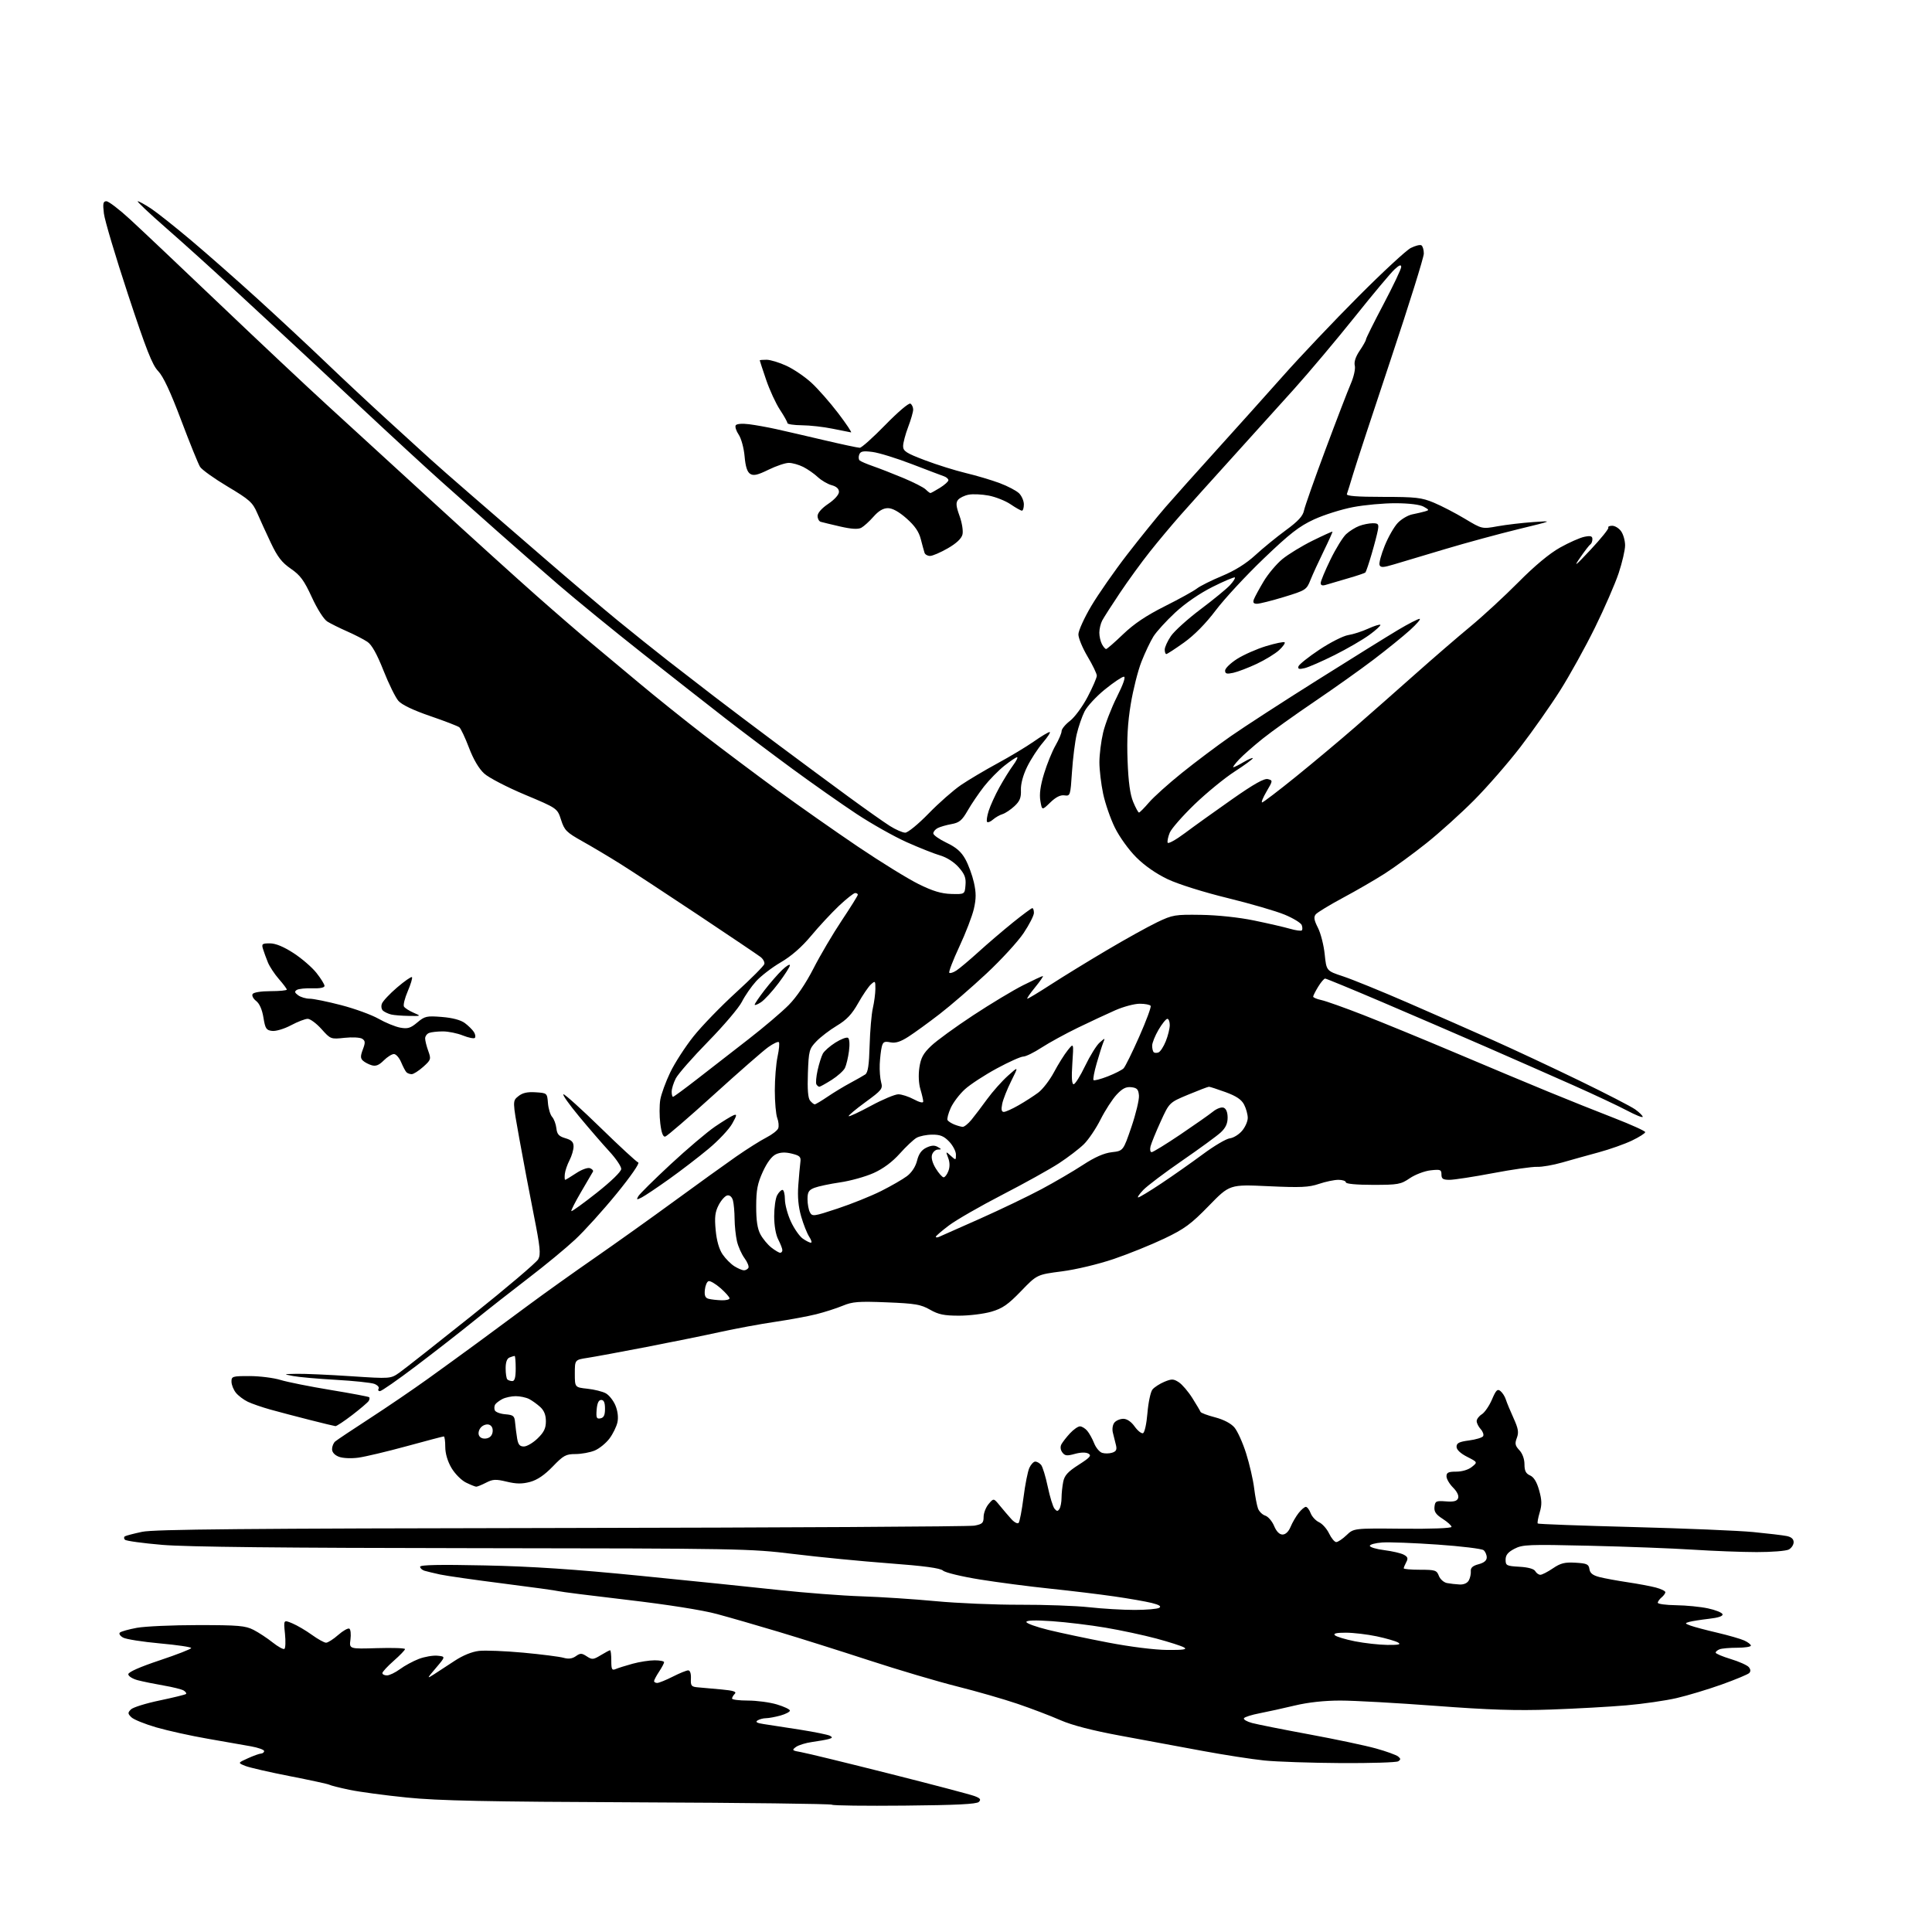 <?xml version="1.0" encoding="UTF-8" standalone="no"?>
<svg 
  version="1.1" 
  xmlns="http://www.w3.org/2000/svg" 
  xmlns:xlink="http://www.w3.org/1999/xlink" 
  xmlns:svg="http://www.w3.org/2000/svg"
  xmlns:rdf="http://www.w3.org/1999/02/22-rdf-syntax-ns#"
  xmlns:cc="http://creativecommons.org/ns#"
  xmlns:dc="http://purl.org/dc/elements/1.1/"
  viewBox="0 0 768 768"
  width="768"
  height="768"
>
<style>svg {background-color: white; }</style>"
<path stroke="none" fill="black" fill-rule="evenodd" d="M359.63,717.76C344.08,717.91 331.08,717.75 330.73,717.40C330.39,717.05 295.77,716.63 253.80,716.46C193.16,716.21 174.26,715.82 161.73,714.55C153.05,713.68 142.76,712.29 138.86,711.47C134.97,710.65 131.41,709.75 130.95,709.47C130.50,709.19 123.46,707.66 115.31,706.07C107.17,704.48 99.15,702.64 97.50,701.98C94.50,700.77 94.50,700.77 98.50,698.96C100.70,697.96 103.06,697.11 103.75,697.07C104.44,697.03 105.00,696.58 105.00,696.07C105.00,695.56 102.64,694.71 99.75,694.19C96.86,693.66 89.10,692.30 82.50,691.16C75.90,690.02 66.75,687.99 62.16,686.67C57.57,685.34 53.09,683.52 52.20,682.62C50.76,681.19 50.74,680.83 52.06,679.51C52.87,678.70 58.02,677.09 63.50,675.95C68.98,674.80 73.68,673.65 73.95,673.38C74.22,673.11 73.80,672.50 73.02,672.01C72.24,671.53 68.65,670.63 65.05,670.02C61.45,669.40 56.81,668.45 54.75,667.91C52.69,667.37 51.00,666.30 51.00,665.54C51.00,664.67 55.56,662.65 63.50,660.00C70.37,657.71 76.00,655.51 76.00,655.12C76.00,654.72 70.41,653.90 63.58,653.28C56.75,652.66 50.18,651.63 48.98,650.99C47.77,650.34 47.17,649.44 47.64,648.99C48.11,648.53 51.17,647.68 54.43,647.08C57.70,646.49 68.63,646.00 78.72,646.00C94.79,646.00 97.54,646.24 100.79,647.90C102.83,648.95 106.24,651.19 108.37,652.89C110.50,654.58 112.60,655.75 113.05,655.47C113.49,655.20 113.59,652.47 113.28,649.41C112.70,643.85 112.70,643.85 116.21,645.31C118.13,646.12 121.64,648.18 124.00,649.89C126.37,651.60 128.89,653.00 129.62,653.00C130.34,653.00 132.51,651.62 134.44,649.92C136.36,648.23 138.36,647.11 138.88,647.42C139.39,647.74 139.58,649.69 139.31,651.75C138.80,655.50 138.80,655.50 149.90,655.16C156.01,654.98 161.00,655.14 161.00,655.54C161.00,655.93 158.98,658.03 156.50,660.21C154.03,662.39 152.00,664.58 152.00,665.08C152.00,665.59 152.81,666.00 153.81,666.00C154.80,666.00 157.13,664.88 158.98,663.52C160.83,662.15 164.22,660.32 166.51,659.44C168.81,658.57 172.14,658.00 173.91,658.17C177.14,658.50 177.14,658.50 173.32,663.00C169.63,667.34 169.60,667.43 172.50,665.58C174.15,664.52 177.85,662.11 180.72,660.21C183.97,658.06 187.62,656.57 190.42,656.26C192.89,655.98 200.81,656.30 208.02,656.96C215.23,657.63 222.41,658.55 223.98,658.99C225.96,659.56 227.45,659.37 228.89,658.37C230.69,657.10 231.24,657.11 233.26,658.43C235.35,659.81 235.86,659.76 238.81,657.97C240.59,656.89 242.26,656.00 242.52,656.00C242.79,656.00 243.00,657.85 243.00,660.11C243.00,663.64 243.25,664.11 244.75,663.47C245.71,663.06 248.74,662.11 251.47,661.36C254.20,660.61 258.14,660.00 260.22,660.00C262.30,660.00 264.00,660.34 263.99,660.75C263.99,661.16 263.09,662.85 262.00,664.50C260.91,666.15 260.01,667.84 260.01,668.25C260.00,668.66 260.56,669.00 261.25,669.00C261.94,668.99 264.71,667.87 267.42,666.50C270.13,665.12 272.89,664.00 273.57,664.00C274.32,664.00 274.74,665.27 274.65,667.25C274.51,670.18 274.80,670.52 277.50,670.75C279.15,670.89 283.36,671.27 286.86,671.59C291.51,672.02 292.92,672.48 292.11,673.29C291.50,673.90 291.00,674.76 291.00,675.20C291.00,675.64 293.84,676.00 297.32,676.00C300.79,676.00 305.97,676.69 308.82,677.54C311.67,678.39 314.00,679.49 314.00,679.99C314.00,680.49 312.31,681.37 310.25,681.95C308.19,682.52 305.60,683.00 304.50,683.01C303.40,683.02 301.88,683.42 301.12,683.91C300.15,684.52 300.89,684.95 303.62,685.35C305.75,685.66 312.23,686.66 318.00,687.57C323.77,688.48 329.14,689.57 329.91,689.99C331.03,690.60 330.93,690.87 329.41,691.30C328.36,691.59 325.42,692.11 322.89,692.46C320.35,692.80 317.43,693.70 316.40,694.45C314.67,695.71 314.84,695.88 318.51,696.52C320.71,696.90 336.45,700.74 353.50,705.04C370.55,709.34 385.81,713.36 387.41,713.97C389.69,714.83 390.06,715.34 389.11,716.29C388.23,717.17 380.15,717.57 359.63,717.76zM533.00,700.85C521.17,700.78 507.48,700.32 502.57,699.82C497.66,699.31 486.64,697.61 478.07,696.02C469.51,694.44 454.85,691.73 445.50,689.99C434.18,687.90 426.16,685.82 421.50,683.78C417.65,682.09 410.00,679.17 404.50,677.30C399.00,675.43 388.20,672.32 380.50,670.39C372.80,668.46 357.05,663.80 345.50,660.02C333.95,656.25 317.75,651.14 309.50,648.67C301.25,646.19 290.23,643.01 285.00,641.60C279.21,640.03 265.35,637.85 249.50,635.99C235.20,634.32 222.82,632.76 222.00,632.51C221.18,632.27 211.28,630.90 200.00,629.47C188.72,628.04 177.47,626.43 175.00,625.90C172.53,625.36 169.71,624.69 168.75,624.40C167.79,624.10 167.00,623.38 167.00,622.80C167.00,622.05 174.82,621.90 192.75,622.28C211.45,622.67 228.36,623.80 254.50,626.40C274.30,628.36 299.05,630.90 309.50,632.04C319.95,633.17 334.79,634.31 342.47,634.56C350.16,634.81 363.43,635.68 371.97,636.49C380.51,637.30 395.60,637.94 405.50,637.91C415.40,637.88 427.77,638.33 433.00,638.91C438.23,639.49 446.32,639.97 451.00,639.97C455.68,639.97 460.10,639.59 460.83,639.12C461.75,638.54 460.82,637.95 457.83,637.20C455.45,636.61 448.77,635.44 443.00,634.61C437.23,633.77 425.75,632.38 417.50,631.52C409.25,630.67 396.65,629.02 389.50,627.87C382.35,626.72 375.77,625.14 374.88,624.35C373.73,623.34 367.43,622.49 353.38,621.44C342.45,620.62 325.40,618.96 315.50,617.74C298.02,615.60 294.37,615.54 188.00,615.42C112.65,615.34 74.14,614.93 64.51,614.11C56.82,613.46 50.14,612.54 49.67,612.07C49.21,611.61 49.20,610.99 49.66,610.71C50.12,610.43 53.20,609.62 56.50,608.92C61.19,607.92 97.43,607.59 223.08,607.40C311.40,607.26 385.32,606.84 387.33,606.47C390.51,605.87 391.00,605.41 391.00,603.00C391.00,601.47 391.90,599.16 393.00,597.86C394.99,595.50 394.99,595.50 397.44,598.50C398.79,600.15 400.85,602.57 402.03,603.87C403.20,605.17 404.51,605.84 404.92,605.37C405.34,604.89 406.21,600.34 406.86,595.26C407.50,590.18 408.55,584.89 409.18,583.51C409.81,582.13 410.87,581.00 411.54,581.00C412.21,581.00 413.25,581.60 413.85,582.32C414.46,583.05 415.65,586.96 416.50,591.00C417.35,595.04 418.56,598.97 419.18,599.72C420.11,600.84 420.48,600.85 421.15,599.80C421.60,599.08 421.98,597.09 421.98,595.38C421.99,593.66 422.29,590.80 422.65,589.02C423.15,586.50 424.51,585.01 428.80,582.27C433.33,579.37 434.01,578.59 432.65,577.83C431.63,577.25 429.59,577.30 427.25,577.95C424.13,578.82 423.30,578.72 422.29,577.36C421.54,576.34 421.40,575.11 421.94,574.11C422.42,573.23 423.95,571.26 425.35,569.75C426.76,568.24 428.53,567.00 429.30,567.00C430.06,567.00 431.36,567.79 432.18,568.75C433.00,569.71 434.24,571.95 434.94,573.72C435.64,575.49 437.07,577.20 438.11,577.53C439.15,577.86 440.94,577.84 442.10,577.47C443.72,576.95 444.06,576.26 443.60,574.40C443.27,573.08 442.72,570.87 442.38,569.49C442.03,568.07 442.30,566.34 443.00,565.49C443.69,564.67 445.28,564.00 446.55,564.00C447.99,564.00 449.69,565.16 451.03,567.05C452.23,568.73 453.72,569.93 454.35,569.72C455.00,569.50 455.77,566.03 456.13,561.67C456.48,557.45 457.38,553.25 458.13,552.34C458.88,551.43 461.01,550.06 462.84,549.29C465.78,548.07 466.49,548.09 468.62,549.48C469.95,550.36 472.37,553.19 474.00,555.79C475.63,558.38 477.08,560.83 477.23,561.24C477.38,561.65 479.96,562.62 482.98,563.40C486.40,564.29 489.29,565.80 490.69,567.42C491.91,568.85 494.02,573.50 495.36,577.76C496.70,582.02 498.13,588.20 498.53,591.50C498.94,594.80 499.63,598.47 500.08,599.66C500.52,600.85 501.82,602.13 502.96,602.49C504.10,602.85 505.68,604.69 506.47,606.57C507.40,608.80 508.58,610.00 509.83,610.00C511.03,610.00 512.23,608.86 513.02,606.96C513.71,605.29 515.15,602.81 516.21,601.46C517.27,600.11 518.57,599.00 519.10,599.00C519.62,599.00 520.48,600.13 521.00,601.51C521.53,602.89 523.03,604.51 524.34,605.11C525.65,605.71 527.45,607.73 528.34,609.60C529.24,611.47 530.51,613.00 531.18,613.00C531.85,613.00 533.69,611.76 535.27,610.25C538.15,607.50 538.15,607.50 557.58,607.69C569.00,607.80 577.00,607.49 577.00,606.95C577.00,606.44 575.42,605.00 573.48,603.76C570.78,602.03 570.02,600.91 570.23,599.00C570.48,596.71 570.86,596.53 574.76,596.82C577.93,597.06 579.17,596.73 579.62,595.55C579.99,594.57 579.22,592.95 577.62,591.34C576.18,589.90 575.00,587.89 575.00,586.86C575.00,585.36 575.76,585.00 578.89,585.00C581.20,585.00 583.72,584.24 585.09,583.12C587.41,581.25 587.41,581.25 583.20,579.10C580.55,577.75 579.00,576.28 579.00,575.11C579.00,573.64 580.04,573.12 583.96,572.60C586.69,572.24 589.21,571.48 589.56,570.91C589.91,570.34 589.48,569.08 588.60,568.11C587.72,567.14 587.00,565.70 587.00,564.91C587.00,564.12 587.92,562.90 589.05,562.20C590.18,561.49 591.99,558.86 593.07,556.35C594.69,552.55 595.27,551.98 596.47,552.98C597.27,553.64 598.23,555.15 598.60,556.34C598.97,557.53 600.34,560.83 601.64,563.69C603.55,567.89 603.80,569.39 602.97,571.59C602.11,573.83 602.28,574.67 603.97,576.47C605.20,577.78 606.00,579.99 606.00,582.08C606.00,584.68 606.55,585.77 608.23,586.51C609.73,587.18 610.91,589.11 611.83,592.42C612.93,596.33 612.97,598.15 612.04,601.27C611.39,603.43 611.05,605.39 611.29,605.62C611.53,605.86 628.55,606.49 649.11,607.02C669.67,607.56 691.23,608.45 697.00,609.02C702.77,609.58 708.74,610.29 710.25,610.60C712.08,610.97 713.00,611.79 713.00,613.04C713.00,614.08 712.13,615.40 711.07,615.96C710.00,616.53 704.26,616.99 698.32,616.98C692.37,616.97 680.98,616.54 673.00,616.02C665.02,615.50 646.58,614.80 632.00,614.46C607.54,613.89 605.23,613.98 602.00,615.67C599.42,617.02 598.50,618.16 598.50,620.00C598.50,622.33 598.88,622.52 603.99,622.81C607.47,623.01 609.78,623.65 610.29,624.56C610.74,625.35 611.65,626.00 612.32,626.00C612.99,626.00 615.23,624.85 617.29,623.45C620.35,621.37 622.01,620.95 626.27,621.20C630.81,621.46 631.54,621.80 631.82,623.73C632.05,625.35 633.13,626.22 635.82,626.91C637.84,627.43 642.88,628.35 647.00,628.97C651.12,629.58 656.19,630.53 658.25,631.08C660.31,631.63 662.00,632.45 662.00,632.92C662.00,633.38 661.33,634.32 660.50,635.00C659.67,635.68 659.00,636.64 659.00,637.12C659.00,637.61 662.26,638.04 666.25,638.10C670.24,638.15 675.94,638.71 678.93,639.35C681.91,639.98 684.52,641.03 684.73,641.67C684.98,642.43 683.07,643.08 679.31,643.50C676.11,643.87 672.61,644.42 671.52,644.72C669.69,645.24 669.72,645.35 672.02,646.21C673.38,646.71 678.15,647.98 682.61,649.02C687.08,650.07 691.91,651.46 693.36,652.12C694.81,652.78 696.00,653.70 696.00,654.16C696.00,654.62 693.56,655.00 690.58,655.00C687.60,655.00 684.45,655.27 683.58,655.61C682.71,655.94 682.00,656.54 682.00,656.95C682.00,657.35 684.71,658.50 688.01,659.50C691.32,660.50 694.54,661.95 695.17,662.70C695.92,663.61 695.98,664.42 695.33,665.07C694.79,665.61 689.88,667.65 684.42,669.61C678.96,671.56 670.90,673.99 666.50,675.01C662.10,676.03 653.10,677.33 646.50,677.90C639.90,678.47 626.40,679.22 616.50,679.57C602.72,680.06 591.96,679.71 570.61,678.10C555.27,676.95 538.26,676.00 532.82,676.00C526.43,676.00 520.02,676.70 514.71,677.97C510.20,679.05 503.92,680.43 500.77,681.04C497.61,681.64 494.79,682.53 494.49,683.02C494.19,683.51 495.64,684.36 497.72,684.92C499.80,685.48 510.05,687.52 520.50,689.45C530.95,691.38 542.87,693.90 546.98,695.05C551.09,696.19 555.05,697.63 555.78,698.23C556.85,699.12 556.86,699.47 555.80,700.15C555.08,700.60 544.83,700.92 533.00,700.85zM464.00,655.88C470.46,655.93 472.06,655.68 470.67,654.88C469.67,654.29 464.72,652.71 459.67,651.35C454.63,650.00 445.55,648.05 439.50,647.03C433.45,646.00 423.89,644.84 418.25,644.45C411.51,643.98 408.00,644.09 408.00,644.76C408.00,645.32 411.94,646.74 416.75,647.92C421.56,649.10 432.25,651.36 440.50,652.94C449.29,654.63 459.02,655.85 464.00,655.88zM551.50,653.88C556.05,653.92 557.07,653.69 555.74,652.92C554.78,652.35 550.95,651.25 547.24,650.46C543.53,649.68 538.05,649.03 535.05,649.02C531.30,649.01 529.92,649.32 530.63,650.03C531.20,650.60 534.78,651.68 538.58,652.44C542.39,653.19 548.20,653.84 551.50,653.88zM580.21,629.86C581.90,629.95 583.29,629.32 583.89,628.21C584.42,627.22 584.77,625.57 584.67,624.55C584.55,623.22 585.44,622.42 587.75,621.81C589.93,621.23 591.00,620.34 591.00,619.09C591.00,618.08 590.44,616.78 589.75,616.22C589.06,615.65 580.85,614.65 571.50,614.00C562.15,613.35 552.25,612.97 549.50,613.16C546.75,613.35 544.52,613.95 544.53,614.50C544.55,615.05 547.14,615.82 550.28,616.21C553.42,616.61 556.90,617.41 558.01,618.01C559.61,618.86 559.82,619.48 559.01,620.98C558.46,622.02 558.00,623.12 558.00,623.43C558.00,623.75 560.94,624.00 564.52,624.00C570.51,624.00 571.13,624.20 571.97,626.42C572.48,627.76 573.93,629.04 575.20,629.29C576.46,629.53 578.72,629.79 580.21,629.86zM189.30,590.98C188.86,590.96 187.02,590.22 185.21,589.33C183.40,588.44 180.81,585.82 179.46,583.52C177.91,580.88 177.00,577.78 177.00,575.16C177.00,572.87 176.74,571.00 176.42,571.00C176.10,571.00 169.47,572.75 161.67,574.88C153.88,577.01 145.24,579.06 142.48,579.44C139.62,579.83 136.28,579.68 134.73,579.09C133.02,578.44 132.00,577.31 132.00,576.06C132.00,574.97 132.56,573.59 133.25,573.00C133.94,572.41 140.12,568.28 147.00,563.82C153.88,559.36 164.22,552.31 170.00,548.16C175.78,544.01 184.78,537.47 190.00,533.64C195.22,529.80 204.45,522.99 210.50,518.50C216.55,514.02 228.25,505.67 236.50,499.96C244.75,494.24 258.97,484.10 268.10,477.42C277.24,470.74 288.26,462.80 292.60,459.78C296.95,456.76 302.36,453.34 304.63,452.19C306.90,451.03 309.02,449.39 309.35,448.53C309.68,447.68 309.51,445.83 308.97,444.43C308.44,443.02 308.00,438.10 308.00,433.48C308.00,428.87 308.49,422.80 309.10,419.98C309.70,417.17 309.93,414.59 309.60,414.27C309.28,413.94 307.38,414.83 305.39,416.25C303.40,417.66 293.67,426.17 283.76,435.16C273.85,444.15 265.16,451.64 264.45,451.81C263.57,452.02 262.94,450.36 262.48,446.65C262.10,443.65 262.10,439.37 262.47,437.15C262.85,434.93 264.63,430.05 266.42,426.31C268.22,422.56 272.38,416.12 275.66,412.00C278.94,407.88 286.55,400.02 292.56,394.54C298.58,389.05 303.65,383.96 303.84,383.21C304.02,382.46 303.35,381.21 302.34,380.42C301.33,379.64 290.15,372.11 277.50,363.68C264.85,355.26 250.90,346.11 246.50,343.35C242.10,340.59 235.35,336.57 231.50,334.42C225.17,330.87 224.36,330.06 223.03,325.90C221.55,321.31 221.55,321.31 208.66,315.90C201.57,312.93 194.29,309.15 192.48,307.50C190.38,305.59 188.19,301.87 186.43,297.24C184.91,293.24 183.18,289.58 182.59,289.11C181.99,288.63 176.78,286.62 171.00,284.64C164.32,282.35 159.73,280.16 158.38,278.61C157.21,277.28 154.53,271.84 152.43,266.52C149.83,259.96 147.79,256.30 146.05,255.14C144.65,254.19 141.03,252.32 138.00,250.99C134.97,249.65 131.42,247.89 130.11,247.07C128.73,246.21 126.13,242.14 123.96,237.41C120.87,230.70 119.38,228.67 115.62,226.08C112.03,223.61 110.30,221.37 107.63,215.72C105.75,211.75 103.31,206.41 102.21,203.86C100.42,199.72 99.16,198.59 90.51,193.43C85.18,190.25 80.23,186.71 79.52,185.57C78.81,184.43 75.42,176.07 72.00,167.00C67.74,155.70 64.86,149.55 62.86,147.50C60.54,145.11 58.12,138.96 50.91,117.11C45.94,102.05 41.61,87.54 41.30,84.86C40.82,80.85 41.00,80.00 42.30,80.00C43.17,80.00 47.40,83.23 51.69,87.18C55.99,91.13 72.10,106.37 87.50,121.06C102.90,135.74 122.09,153.78 130.14,161.13C138.19,168.48 157.05,185.75 172.05,199.50C187.05,213.25 205.69,230.12 213.48,237.00C221.26,243.88 230.98,252.27 235.07,255.66C239.15,259.05 247.68,266.16 254.00,271.47C260.32,276.77 271.80,285.98 279.50,291.93C287.20,297.87 300.48,307.84 309.00,314.07C317.52,320.30 331.93,330.40 341.00,336.53C350.07,342.65 360.94,349.36 365.16,351.44C370.83,354.24 374.19,355.25 378.16,355.36C383.50,355.50 383.50,355.50 383.80,351.85C384.05,348.96 383.48,347.48 381.10,344.77C379.29,342.71 376.38,340.84 373.80,340.08C371.43,339.39 365.45,337.02 360.50,334.81C355.55,332.61 346.55,327.54 340.50,323.55C334.45,319.55 322.98,311.50 315.00,305.64C307.02,299.78 295.13,290.83 288.58,285.75C282.02,280.66 267.17,269.02 255.58,259.87C243.98,250.72 228.84,238.35 221.91,232.37C214.99,226.39 204.19,216.95 197.91,211.38C191.64,205.82 181.55,196.85 175.50,191.46C169.45,186.06 155.11,172.84 143.62,162.08C132.14,151.31 118.59,138.68 113.51,134.00C108.44,129.32 98.47,120.10 91.36,113.50C84.26,106.90 72.91,96.66 66.15,90.75C59.38,84.84 54.26,80.00 54.75,80.00C55.25,80.00 57.65,81.32 60.08,82.93C62.51,84.55 69.67,90.23 76.00,95.57C82.33,100.90 94.20,111.36 102.39,118.80C110.58,126.25 122.73,137.57 129.39,143.95C136.05,150.34 147.12,160.69 154.00,166.95C160.88,173.22 168.53,180.19 171.00,182.45C173.47,184.71 180.68,191.03 187.00,196.50C193.32,201.96 206.60,213.45 216.50,222.03C226.40,230.60 239.45,241.67 245.50,246.62C251.55,251.57 260.51,258.74 265.41,262.56C270.31,266.38 278.63,272.81 283.91,276.86C289.18,280.91 300.52,289.46 309.10,295.86C317.68,302.26 330.28,311.59 337.10,316.58C343.92,321.57 351.40,326.86 353.73,328.33C356.06,329.80 358.81,331.00 359.85,331.00C360.89,331.00 365.06,327.58 369.12,323.40C373.18,319.22 378.98,314.12 382.00,312.06C385.02,310.01 391.55,306.13 396.50,303.45C401.45,300.77 407.94,296.87 410.92,294.79C413.89,292.70 416.74,291.00 417.24,291.00C417.75,291.00 416.53,292.90 414.54,295.22C412.56,297.54 409.75,301.86 408.31,304.81C406.67,308.15 405.74,311.64 405.83,314.06C405.95,317.11 405.40,318.47 403.24,320.48C401.73,321.88 399.60,323.30 398.50,323.63C397.40,323.96 395.71,324.93 394.74,325.78C393.78,326.63 392.72,327.05 392.39,326.73C392.07,326.40 392.35,324.42 393.02,322.32C393.69,320.22 395.60,316.02 397.27,313.00C398.94,309.98 401.38,306.04 402.70,304.25C404.02,302.46 404.74,301.00 404.30,301.01C403.86,301.02 401.57,302.55 399.21,304.43C396.85,306.31 393.22,310.02 391.14,312.67C389.07,315.33 386.15,319.62 384.67,322.21C382.42,326.13 381.34,327.03 378.23,327.59C376.18,327.96 373.71,328.67 372.75,329.17C371.79,329.66 371.00,330.62 371.00,331.29C371.01,331.95 373.37,333.62 376.25,335.00C380.08,336.82 382.10,338.58 383.72,341.50C384.95,343.70 386.48,347.87 387.14,350.78C388.06,354.87 388.06,357.23 387.13,361.28C386.47,364.15 383.87,370.91 381.35,376.30C378.83,381.70 377.04,386.37 377.36,386.69C377.68,387.01 378.96,386.60 380.22,385.77C381.47,384.95 385.43,381.62 389.00,378.38C392.57,375.14 398.70,369.90 402.61,366.74C406.52,363.59 410.01,361.00 410.36,361.00C410.71,361.00 411.00,361.85 411.00,362.89C411.00,363.92 409.16,367.53 406.91,370.90C404.66,374.27 398.02,381.51 392.16,386.98C386.30,392.46 377.90,399.72 373.50,403.11C369.10,406.51 363.53,410.55 361.13,412.09C357.94,414.14 356.00,414.75 353.93,414.34C351.55,413.86 351.00,414.15 350.51,416.13C350.19,417.44 349.83,420.52 349.71,423.00C349.60,425.48 349.85,428.74 350.27,430.25C350.98,432.81 350.54,433.37 343.99,438.14C340.12,440.97 337.14,443.47 337.37,443.70C337.60,443.93 341.59,442.07 346.23,439.56C350.87,437.05 355.76,435.00 357.10,435.00C358.43,435.00 361.21,435.90 363.26,437.00C365.54,438.22 367.00,438.56 367.00,437.87C367.00,437.24 366.49,435.04 365.87,432.97C365.19,430.70 365.03,427.27 365.47,424.35C366.05,420.50 367.01,418.73 370.14,415.76C372.30,413.69 379.80,408.24 386.79,403.64C393.78,399.04 402.75,393.64 406.73,391.64C410.70,389.64 414.22,388.00 414.54,388.00C414.87,388.00 413.47,390.03 411.45,392.50C409.42,394.98 408.04,397.00 408.39,397.00C408.73,397.00 412.95,394.46 417.76,391.34C422.57,388.23 432.57,382.09 440.00,377.70C447.43,373.30 456.43,368.31 460.00,366.60C466.15,363.66 467.08,363.51 477.50,363.67C484.04,363.77 492.56,364.68 498.50,365.91C504.00,367.04 510.40,368.51 512.72,369.18C515.04,369.85 517.19,370.15 517.49,369.84C517.80,369.54 517.78,368.58 517.45,367.72C517.12,366.86 514.07,365.00 510.67,363.59C507.28,362.18 497.07,359.21 488.00,356.99C478.50,354.67 468.41,351.50 464.22,349.52C459.61,347.33 455.00,344.13 451.66,340.78C448.69,337.82 444.97,332.64 443.18,329.00C441.42,325.43 439.32,319.35 438.51,315.50C437.70,311.65 437.03,306.02 437.03,303.00C437.03,299.98 437.69,294.69 438.50,291.25C439.31,287.82 441.79,281.40 444.00,277.00C446.54,271.95 447.55,269.00 446.75,269.00C446.05,269.00 442.66,271.27 439.23,274.05C435.80,276.83 432.15,280.76 431.13,282.80C430.11,284.83 428.71,288.90 428.02,291.83C427.33,294.76 426.48,301.51 426.13,306.83C425.51,316.28 425.45,316.49 423.13,316.17C421.53,315.94 419.70,316.86 417.49,319.01C414.21,322.19 414.21,322.19 413.56,318.35C413.11,315.70 413.57,312.32 415.04,307.50C416.22,303.65 418.26,298.62 419.59,296.32C420.91,294.02 422.00,291.46 422.00,290.62C422.00,289.79 423.51,287.95 425.35,286.55C427.19,285.14 430.34,280.86 432.35,277.02C434.36,273.19 436.00,269.40 436.00,268.60C436.00,267.80 434.35,264.37 432.33,260.99C430.32,257.60 428.67,253.63 428.68,252.17C428.69,250.70 431.00,245.62 433.81,240.88C436.62,236.15 443.05,226.92 448.11,220.38C453.16,213.85 460.03,205.35 463.38,201.50C466.72,197.65 475.78,187.53 483.50,179.00C491.22,170.47 503.13,157.20 509.97,149.50C516.80,141.80 530.29,127.57 539.95,117.88C549.60,108.19 558.98,99.51 560.78,98.59C562.58,97.67 564.50,97.19 565.03,97.52C565.56,97.85 566.00,99.33 565.99,100.81C565.99,102.29 560.13,121.05 552.97,142.50C545.81,163.95 539.03,184.59 537.90,188.38C536.77,192.16 535.65,195.76 535.41,196.38C535.10,197.18 539.24,197.51 549.74,197.52C562.84,197.53 565.12,197.79 570.00,199.83C573.02,201.09 578.57,203.97 582.32,206.22C589.15,210.32 589.15,210.32 595.32,209.20C598.72,208.59 605.10,207.84 609.50,207.53C617.50,206.97 617.50,206.97 603.50,210.37C595.80,212.25 582.75,215.79 574.50,218.26C566.25,220.73 557.12,223.46 554.20,224.33C549.86,225.64 548.81,225.68 548.39,224.59C548.11,223.85 549.04,220.40 550.46,216.91C551.87,213.43 554.21,209.34 555.66,207.84C557.10,206.33 559.68,204.82 561.39,204.47C563.10,204.13 565.37,203.60 566.42,203.30C568.20,202.80 568.17,202.66 565.92,201.41C564.44,200.59 560.16,200.06 554.86,200.04C550.11,200.02 542.46,200.71 537.86,201.59C533.26,202.46 526.26,204.67 522.29,206.50C516.42,209.22 512.71,212.10 502.32,222.06C495.30,228.78 486.75,238.01 483.31,242.57C479.31,247.87 474.74,252.51 470.65,255.43C467.13,257.94 463.97,260.00 463.62,260.00C463.28,260.00 463.00,259.20 463.00,258.23C463.00,257.26 464.11,254.83 465.46,252.84C466.82,250.85 472.10,246.07 477.21,242.23C482.32,238.39 487.59,234.07 488.92,232.63C490.25,231.19 491.13,229.80 490.88,229.55C490.63,229.30 486.64,230.98 482.03,233.29C476.88,235.87 471.13,239.82 467.17,243.50C463.62,246.80 459.72,251.07 458.51,253.00C457.30,254.93 455.17,259.43 453.76,263.00C452.35,266.57 450.43,274.18 449.49,279.90C448.26,287.33 447.90,293.78 448.23,302.40C448.55,310.82 449.22,315.79 450.45,318.75C451.42,321.09 452.46,323.00 452.76,323.00C453.06,323.00 454.84,321.21 456.71,319.03C458.58,316.84 464.49,311.53 469.85,307.22C475.21,302.91 483.96,296.33 489.31,292.61C494.66,288.88 510.16,278.83 523.77,270.28C537.37,261.72 551.80,252.76 555.83,250.36C559.87,247.96 563.68,246.00 564.31,246.00C564.93,246.00 563.21,248.02 560.47,250.50C557.74,252.97 551.24,258.23 546.03,262.19C540.83,266.15 530.25,273.66 522.53,278.89C514.81,284.12 505.57,290.73 502.00,293.58C498.43,296.43 494.18,300.17 492.56,301.88C490.95,303.60 489.91,305.00 490.26,305.00C490.60,305.00 492.49,304.06 494.44,302.90C496.40,301.75 498.00,301.08 498.00,301.42C498.00,301.76 494.74,304.15 490.75,306.73C486.76,309.31 479.61,315.17 474.85,319.75C470.10,324.34 465.67,329.39 465.00,330.99C464.34,332.59 463.96,334.38 464.16,334.97C464.35,335.56 467.44,333.85 471.01,331.18C474.58,328.50 483.01,322.46 489.73,317.75C498.46,311.63 502.55,309.33 504.01,309.71C506.01,310.24 506.00,310.33 503.48,314.62C502.07,317.03 501.27,318.99 501.71,318.98C502.14,318.97 508.19,314.36 515.15,308.73C522.10,303.11 532.70,294.23 538.71,289.00C544.71,283.77 555.45,274.32 562.56,267.99C569.68,261.66 579.55,253.14 584.50,249.05C589.45,244.96 598.03,237.05 603.57,231.46C610.08,224.89 615.95,220.01 620.16,217.66C623.73,215.66 628.09,213.73 629.83,213.38C632.31,212.89 633.00,213.09 633.00,214.32C633.00,215.18 632.65,216.10 632.23,216.36C631.80,216.62 629.96,219.01 628.13,221.67C625.39,225.65 626.12,225.10 632.30,218.50C636.42,214.10 639.59,210.16 639.34,209.75C639.09,209.34 639.78,209.00 640.88,209.00C641.99,209.00 643.59,210.00 644.44,211.22C645.30,212.44 646.00,214.95 646.00,216.80C646.00,218.64 644.85,223.60 643.45,227.82C642.04,232.05 637.80,241.80 634.01,249.50C630.22,257.20 624.00,268.44 620.17,274.49C616.35,280.53 609.23,290.65 604.36,296.98C599.49,303.31 591.23,312.79 586.00,318.06C580.77,323.32 572.23,331.03 567.00,335.19C561.77,339.36 554.35,344.78 550.50,347.24C546.65,349.70 539.15,354.05 533.84,356.89C528.53,359.74 523.67,362.70 523.03,363.46C522.15,364.53 522.35,365.76 523.90,368.81C525.01,370.98 526.22,375.73 526.59,379.35C527.27,385.93 527.27,385.93 533.88,388.11C537.52,389.31 549.05,394.00 559.50,398.54C569.95,403.08 585.25,409.81 593.50,413.49C601.75,417.17 617.17,424.39 627.76,429.53C638.35,434.67 648.36,439.83 650.01,441.00C651.65,442.18 653.00,443.50 653.00,443.95C653.00,444.40 650.19,443.28 646.75,441.45C643.31,439.63 633.75,435.13 625.50,431.46C617.25,427.79 601.73,420.96 591.00,416.27C580.27,411.59 561.61,403.54 549.52,398.38C537.43,393.22 527.19,389.00 526.76,389.00C526.32,389.00 525.08,390.46 523.99,392.25C522.90,394.04 522.01,395.80 522.00,396.17C522.00,396.54 523.46,397.16 525.25,397.54C527.04,397.92 534.58,400.60 542.00,403.50C549.42,406.39 565.85,413.14 578.50,418.49C591.15,423.85 607.80,430.82 615.50,433.98C623.20,437.15 635.01,441.87 641.75,444.48C648.49,447.10 654.00,449.60 654.00,450.04C654.00,450.49 651.64,451.99 648.75,453.38C645.86,454.77 639.90,456.88 635.50,458.07C631.10,459.26 624.58,461.08 621.00,462.11C617.42,463.14 612.92,463.92 611.00,463.84C609.08,463.76 601.20,464.88 593.50,466.34C585.80,467.80 578.04,468.99 576.25,469.00C573.60,469.00 573.00,468.61 573.00,466.87C573.00,464.95 572.58,464.79 568.65,465.23C566.26,465.50 562.56,466.91 560.42,468.36C556.82,470.81 555.76,471.00 545.77,471.00C539.26,471.00 535.00,470.60 535.00,470.00C535.00,469.45 533.67,469.00 532.03,469.00C530.40,469.00 526.92,469.73 524.29,470.62C520.28,471.98 517.02,472.13 504.16,471.53C488.81,470.82 488.81,470.82 480.52,479.34C473.43,486.62 470.86,488.51 462.86,492.33C457.71,494.79 448.66,498.45 442.75,500.46C436.61,502.54 427.76,504.66 422.11,505.39C412.21,506.67 412.21,506.67 405.86,513.26C400.67,518.63 398.50,520.13 394.07,521.42C391.08,522.29 385.31,523.00 381.25,523.00C375.29,523.00 373.05,522.54 369.68,520.61C366.05,518.54 363.80,518.15 352.50,517.70C341.29,517.25 338.88,517.43 335.00,519.05C332.52,520.08 327.80,521.59 324.50,522.42C321.20,523.25 313.77,524.62 308.00,525.47C302.23,526.32 292.55,528.11 286.50,529.44C280.45,530.78 267.18,533.47 257.00,535.44C246.82,537.41 236.25,539.36 233.50,539.78C228.50,540.55 228.50,540.55 228.50,546.02C228.50,551.50 228.50,551.50 233.50,552.04C236.25,552.33 239.55,553.16 240.83,553.87C242.12,554.58 243.83,556.75 244.64,558.68C245.55,560.87 245.86,563.41 245.45,565.35C245.08,567.08 243.65,570.01 242.26,571.86C240.87,573.70 238.24,575.84 236.40,576.61C234.57,577.37 231.14,578.00 228.78,578.01C224.96,578.01 223.98,578.54 219.71,582.98C216.44,586.36 213.58,588.31 210.72,589.08C207.54,589.93 205.29,589.91 201.44,588.99C197.08,587.94 195.91,588.00 193.23,589.38C191.51,590.27 189.74,590.99 189.30,590.98zM208.25,575.00C209.43,575.00 211.89,573.56 213.70,571.80C216.24,569.34 217.00,567.77 217.00,564.98C217.00,562.49 216.29,560.71 214.75,559.30C213.51,558.17 211.52,556.74 210.32,556.12C209.11,555.51 206.72,555.00 205.00,555.00C203.28,555.00 200.89,555.52 199.68,556.15C198.48,556.78 197.20,557.75 196.84,558.31C196.48,558.86 196.41,559.90 196.68,560.60C196.95,561.31 198.82,562.03 200.84,562.19C204.10,562.47 204.53,562.83 204.76,565.50C204.91,567.15 205.27,569.96 205.56,571.75C205.97,574.25 206.59,575.00 208.25,575.00zM193.25,571.82C194.70,571.61 195.61,570.70 195.82,569.25C196.02,567.86 195.51,566.75 194.49,566.36C193.57,566.01 192.16,566.42 191.29,567.29C190.42,568.16 190.01,569.57 190.36,570.49C190.75,571.51 191.86,572.02 193.25,571.82zM133.33,566.91C132.87,566.86 128.22,565.74 123.00,564.41C117.78,563.09 110.80,561.25 107.50,560.33C104.20,559.41 100.15,558.01 98.50,557.22C96.85,556.43 94.72,554.82 93.77,553.64C92.82,552.46 92.03,550.49 92.02,549.25C92.00,547.12 92.39,547.00 99.25,547.01C103.24,547.02 108.75,547.71 111.50,548.55C114.25,549.39 123.21,551.18 131.41,552.53C139.61,553.88 146.51,555.18 146.76,555.42C147.00,555.67 146.91,556.34 146.56,556.91C146.20,557.48 143.27,559.99 140.03,562.48C136.80,564.96 133.78,566.96 133.33,566.91zM238.68,563.82C240.02,563.56 240.50,562.56 240.50,559.99C240.50,557.55 240.05,556.50 239.00,556.50C237.98,556.50 237.40,557.73 237.18,560.34C236.92,563.59 237.14,564.12 238.68,563.82zM151.03,553.00C150.40,553.00 150.16,552.55 150.50,552.00C150.84,551.45 150.07,550.60 148.80,550.11C147.52,549.63 140.63,548.90 133.49,548.50C126.34,548.10 118.70,547.42 116.50,546.99C112.52,546.22 112.53,546.22 118.02,546.11C121.05,546.05 130.68,546.48 139.41,547.06C155.29,548.11 155.29,548.11 158.87,545.56C160.85,544.16 173.77,533.98 187.59,522.95C201.42,511.91 213.29,501.83 213.97,500.55C215.02,498.60 214.73,495.74 212.17,482.86C210.49,474.41 207.91,460.78 206.43,452.57C203.73,437.63 203.73,437.63 206.04,435.77C207.70,434.42 209.61,433.99 212.92,434.20C217.48,434.50 217.50,434.51 217.82,438.50C218.00,440.70 218.75,443.18 219.49,444.00C220.23,444.82 220.98,446.85 221.17,448.50C221.43,450.90 222.15,451.69 224.75,452.46C227.22,453.18 228.00,453.98 228.00,455.76C228.00,457.05 227.28,459.50 226.40,461.20C225.51,462.91 224.67,465.36 224.53,466.65C224.39,467.94 224.45,469.00 224.66,469.00C224.87,469.00 226.82,467.82 229.00,466.38C231.24,464.90 233.64,464.03 234.54,464.38C235.41,464.71 235.94,465.33 235.71,465.74C235.48,466.16 233.36,469.78 231.01,473.78C228.66,477.79 226.91,481.23 227.12,481.44C227.33,481.64 231.87,478.37 237.20,474.16C242.90,469.66 246.92,465.75 246.95,464.69C246.98,463.69 244.84,460.54 242.21,457.69C239.58,454.84 234.15,448.56 230.16,443.75C226.17,438.94 223.39,435.00 224.00,435.00C224.60,435.00 231.26,441.01 238.80,448.36C246.33,455.71 253.04,461.89 253.71,462.11C254.39,462.33 250.70,467.67 245.12,474.50C239.73,481.10 232.32,489.31 228.64,492.73C224.97,496.16 216.68,503.00 210.23,507.93C203.78,512.86 194.00,520.54 188.50,524.99C183.00,529.45 172.58,537.57 165.34,543.04C158.11,548.52 151.67,553.00 151.03,553.00zM203.67,549.00C204.60,549.00 205.00,547.50 205.00,544.00C205.00,541.25 204.81,539.00 204.58,539.00C204.35,539.00 203.45,539.27 202.58,539.61C201.53,540.01 201.00,541.46 201.00,543.94C201.00,545.99 201.30,547.97 201.67,548.33C202.03,548.70 202.93,549.00 203.67,549.00zM286.75,516.88C288.54,516.95 290.00,516.60 290.00,516.10C290.00,515.61 288.38,513.79 286.41,512.05C284.43,510.32 282.29,509.07 281.66,509.28C281.02,509.48 280.36,511.04 280.19,512.74C279.96,515.04 280.35,515.95 281.69,516.30C282.69,516.56 284.96,516.82 286.75,516.88zM295.69,504.97C296.35,504.99 297.15,504.56 297.49,504.02C297.82,503.48 297.14,501.76 295.98,500.18C294.81,498.61 293.45,495.56 292.95,493.41C292.46,491.26 292.03,487.25 292.01,484.50C291.99,481.75 291.70,478.47 291.36,477.20C290.98,475.80 290.11,475.02 289.12,475.20C288.23,475.37 286.69,477.08 285.69,479.00C284.25,481.79 284.00,483.82 284.49,489.00C284.88,493.20 285.86,496.61 287.24,498.63C288.42,500.36 290.53,502.48 291.94,503.36C293.35,504.23 295.04,504.96 295.69,504.97zM310.13,498.00C310.61,498.00 311.00,497.53 311.00,496.95C311.00,496.37 310.27,494.49 309.38,492.76C308.39,490.86 307.75,487.19 307.75,483.48C307.75,480.10 308.27,476.36 308.91,475.17C309.55,473.98 310.50,473.00 311.04,473.00C311.57,473.00 312.00,474.69 312.01,476.75C312.02,478.81 313.09,482.80 314.40,485.62C315.71,488.43 317.83,491.47 319.12,492.37C320.40,493.27 321.85,494.00 322.34,494.00C322.83,494.00 322.53,492.94 321.68,491.64C320.83,490.34 319.39,486.73 318.49,483.61C317.36,479.73 317.00,475.80 317.33,471.22C317.60,467.52 317.98,463.38 318.16,462.01C318.45,459.86 317.98,459.39 314.77,458.59C312.21,457.95 310.24,458.02 308.47,458.83C306.80,459.59 304.95,462.06 303.25,465.75C301.12,470.42 300.61,473.01 300.60,479.50C300.58,485.13 301.08,488.43 302.27,490.66C303.20,492.40 305.15,494.76 306.61,495.91C308.08,497.06 309.66,498.00 310.13,498.00zM373.25,491.68C373.94,491.38 381.24,488.15 389.47,484.49C397.71,480.82 408.73,475.53 413.97,472.73C419.21,469.93 426.63,465.59 430.46,463.09C435.21,459.98 438.85,458.38 441.96,458.02C446.50,457.50 446.50,457.50 449.75,448.00C451.53,442.77 452.88,437.15 452.75,435.50C452.54,433.04 452.00,432.44 449.72,432.18C447.62,431.94 446.18,432.67 443.88,435.13C442.20,436.93 439.33,441.37 437.50,444.99C435.68,448.62 432.68,453.06 430.84,454.86C429.00,456.66 424.57,460.05 421.00,462.39C417.43,464.73 407.30,470.36 398.50,474.90C389.70,479.44 380.14,484.94 377.25,487.11C374.36,489.29 372.00,491.32 372.00,491.64C372.00,491.96 372.56,491.97 373.25,491.68zM332.94,480.42C338.45,478.60 346.23,475.47 350.23,473.47C354.23,471.46 358.87,468.79 360.55,467.52C362.44,466.08 363.96,463.75 364.55,461.36C365.21,458.68 366.33,457.12 368.25,456.21C370.19,455.28 371.50,455.19 372.75,455.92C374.34,456.85 374.35,456.94 372.82,456.97C371.89,456.99 370.85,457.91 370.50,459.02C370.10,460.27 370.67,462.35 372.01,464.52C373.19,466.43 374.59,468.00 375.11,468.00C375.63,468.00 376.48,466.88 377.00,465.50C377.62,463.88 377.59,462.05 376.92,460.30C375.91,457.62 375.92,457.61 377.95,459.45C379.96,461.28 380.00,461.27 380.00,458.96C380.00,457.67 378.79,455.35 377.31,453.80C375.21,451.61 373.74,451.01 370.56,451.04C368.33,451.05 365.54,451.62 364.36,452.29C363.18,452.95 360.17,455.79 357.66,458.59C354.68,461.92 351.08,464.59 347.27,466.30C344.07,467.74 338.08,469.41 333.97,470.01C329.86,470.61 325.26,471.59 323.75,472.17C321.49,473.05 321.00,473.86 321.00,476.69C321.00,478.58 321.43,480.94 321.97,481.94C322.88,483.64 323.51,483.55 332.94,480.42zM255.15,475.97C253.09,477.03 252.91,476.98 253.71,475.56C254.20,474.67 259.98,468.95 266.55,462.85C273.12,456.75 281.08,450.00 284.23,447.85C287.38,445.71 290.72,443.66 291.64,443.31C293.04,442.77 292.94,443.34 291.04,446.71C289.79,448.93 285.56,453.43 281.63,456.69C277.71,459.96 270.68,465.36 266.00,468.69C261.32,472.03 256.44,475.30 255.15,475.97zM452.45,476.00C452.91,476.00 457.04,473.50 461.63,470.44C466.22,467.39 473.65,462.16 478.14,458.84C482.62,455.51 487.44,452.67 488.85,452.51C490.25,452.36 492.44,451.03 493.70,449.56C494.97,448.09 496.00,445.77 496.00,444.39C496.00,443.02 495.35,440.64 494.55,439.10C493.51,437.09 491.46,435.71 487.20,434.15C483.95,432.97 480.97,432.00 480.58,432.00C480.18,432.00 476.48,433.41 472.35,435.13C464.83,438.26 464.83,438.26 461.39,445.81C459.49,449.97 457.68,454.41 457.36,455.68C457.04,456.96 457.24,458.00 457.80,458.00C458.35,458.00 463.46,454.86 469.15,451.03C474.84,447.19 480.70,443.08 482.17,441.89C483.68,440.67 485.53,439.99 486.42,440.33C487.42,440.72 488.00,442.16 488.00,444.28C488.00,446.65 487.19,448.37 485.25,450.17C483.74,451.57 476.83,456.61 469.91,461.38C462.99,466.15 456.04,471.39 454.47,473.03C452.91,474.66 452.00,476.00 452.45,476.00zM382.66,447.94C383.30,447.97 384.87,446.71 386.16,445.14C387.45,443.57 390.27,439.85 392.42,436.89C394.58,433.93 398.28,429.77 400.64,427.65C404.94,423.79 404.94,423.79 401.98,429.72C400.35,432.98 398.73,437.08 398.39,438.82C397.93,441.08 398.12,442.00 399.04,442.00C399.75,442.00 402.39,440.81 404.91,439.36C407.44,437.92 410.94,435.66 412.70,434.35C414.46,433.05 417.27,429.40 418.96,426.24C420.64,423.08 423.10,419.15 424.43,417.50C426.83,414.50 426.83,414.50 426.27,422.75C425.90,428.31 426.06,431.00 426.79,431.00C427.38,431.00 429.44,427.72 431.36,423.71C433.29,419.71 435.87,415.54 437.10,414.46C439.33,412.51 439.34,412.51 438.53,414.50C438.09,415.60 436.93,419.28 435.95,422.67C434.97,426.06 434.41,429.07 434.69,429.36C434.98,429.65 437.53,428.98 440.36,427.88C443.19,426.77 446.02,425.33 446.65,424.68C447.29,424.03 450.08,418.37 452.86,412.09C455.64,405.81 457.69,400.30 457.40,399.84C457.12,399.38 455.16,399.00 453.07,399.00C450.97,399.00 446.61,400.16 443.37,401.58C440.14,403.00 433.45,406.12 428.50,408.52C423.55,410.92 417.04,414.49 414.03,416.44C411.03,418.40 407.76,420.00 406.77,420.00C405.79,420.00 401.05,422.12 396.25,424.72C391.44,427.32 385.75,431.03 383.60,432.97C381.45,434.91 378.89,438.28 377.91,440.46C376.94,442.63 376.38,444.80 376.67,445.28C376.96,445.75 378.17,446.53 379.35,447.01C380.53,447.48 382.02,447.90 382.66,447.94zM323.87,439.00C324.22,438.99 326.52,437.62 329.00,435.94C331.48,434.26 335.52,431.81 338.00,430.49C340.48,429.16 343.15,427.64 343.95,427.11C345.02,426.39 345.47,423.43 345.69,415.57C345.86,409.75 346.43,403.09 346.97,400.75C347.51,398.41 347.96,394.97 347.98,393.10C348.00,389.88 347.90,389.78 346.20,391.32C345.22,392.21 342.93,395.57 341.12,398.79C338.64,403.19 336.56,405.40 332.67,407.73C329.82,409.44 326.15,412.25 324.50,413.98C321.67,416.95 321.48,417.66 321.15,426.59C320.92,433.04 321.19,436.53 322.02,437.53C322.70,438.34 323.53,439.00 323.87,439.00zM267.53,436.00C267.83,436.00 272.26,432.74 277.39,428.75C282.52,424.76 291.61,417.69 297.61,413.04C303.60,408.39 310.75,402.32 313.50,399.54C316.63,396.39 320.32,390.95 323.36,385.00C326.03,379.77 331.09,371.19 334.61,365.91C338.12,360.64 341.00,356.03 341.00,355.66C341.00,355.30 340.52,355.00 339.94,355.00C339.36,355.00 336.45,357.30 333.48,360.10C330.52,362.91 325.54,368.26 322.43,372.00C318.71,376.47 314.58,380.08 310.38,382.53C306.86,384.59 302.44,387.99 300.54,390.09C298.64,392.19 296.12,395.84 294.93,398.20C293.75,400.57 287.71,407.68 281.52,414.00C275.33,420.32 269.53,426.94 268.63,428.70C267.73,430.46 267.00,432.82 267.00,433.95C267.00,435.08 267.24,436.00 267.53,436.00zM325.70,432.00C325.38,432.00 324.86,431.58 324.54,431.07C324.22,430.55 324.44,428.02 325.01,425.44C325.59,422.86 326.52,419.90 327.08,418.86C327.63,417.82 329.88,415.84 332.08,414.45C334.28,413.06 336.53,412.21 337.09,412.55C337.68,412.92 337.84,415.09 337.48,417.84C337.14,420.40 336.42,423.41 335.88,424.53C335.34,425.64 332.96,427.78 330.60,429.28C328.23,430.77 326.03,432.00 325.70,432.00zM163.65,427.00C162.93,427.00 161.99,426.66 161.58,426.25C161.16,425.84 160.21,424.04 159.46,422.25C158.71,420.46 157.42,419.00 156.60,419.00C155.77,419.00 153.94,420.15 152.53,421.56C150.65,423.44 149.37,423.95 147.73,423.45C146.51,423.09 144.94,422.26 144.25,421.61C143.26,420.68 143.26,419.77 144.24,417.17C145.27,414.44 145.23,413.75 143.99,412.93C143.17,412.39 140.02,412.22 136.98,412.55C131.50,413.14 131.42,413.11 127.80,409.07C125.79,406.83 123.32,405.00 122.32,405.00C121.31,405.00 118.32,406.15 115.68,407.56C113.01,408.98 109.68,409.98 108.20,409.81C105.84,409.54 105.44,408.92 104.72,404.50C104.20,401.30 103.15,398.92 101.81,397.89C100.66,397.00 100.03,395.76 100.42,395.14C100.82,394.48 103.83,394.00 107.56,394.00C111.10,394.00 114.00,393.72 114.00,393.38C114.00,393.04 112.59,391.16 110.87,389.20C109.16,387.25 107.19,384.26 106.49,382.57C105.80,380.88 104.93,378.49 104.55,377.25C103.93,375.22 104.20,375.00 107.28,375.00C109.54,375.00 112.70,376.30 116.64,378.84C119.91,380.96 124.03,384.51 125.79,386.74C127.56,388.97 129.00,391.29 129.00,391.91C129.00,392.61 127.18,392.97 124.15,392.87C121.49,392.77 118.72,393.06 118.00,393.50C116.98,394.13 117.10,394.60 118.54,395.65C119.55,396.39 121.60,397.00 123.08,397.00C124.57,397.00 130.21,398.15 135.62,399.56C141.02,400.96 147.71,403.40 150.47,404.97C153.24,406.55 157.11,408.13 159.08,408.50C162.07,409.05 163.19,408.71 165.88,406.45C168.86,403.94 169.60,403.77 175.67,404.26C179.90,404.60 183.15,405.47 184.79,406.69C186.20,407.74 187.81,409.34 188.39,410.25C188.96,411.16 189.13,412.21 188.76,412.58C188.39,412.95 186.26,412.52 184.02,411.63C181.79,410.73 178.21,410.00 176.06,410.00C173.92,410.00 171.45,410.27 170.58,410.61C169.71,410.94 169.00,411.92 169.00,412.79C169.00,413.65 169.56,415.90 170.24,417.77C171.42,421.04 171.32,421.32 168.22,424.10C166.43,425.69 164.38,427.00 163.65,427.00zM460.52,418.35C461.25,418.07 462.55,416.07 463.42,413.90C464.29,411.73 465.00,408.84 465.00,407.48C465.00,406.12 464.57,405.00 464.04,405.00C463.52,405.00 461.94,406.95 460.54,409.34C459.14,411.72 458.00,414.57 458.00,415.67C458.00,416.77 458.27,417.94 458.60,418.26C458.93,418.59 459.79,418.63 460.52,418.35zM162.50,403.84C159.75,403.80 156.60,403.55 155.50,403.28C154.40,403.01 152.96,402.35 152.31,401.82C151.63,401.27 151.42,400.04 151.81,398.97C152.20,397.94 154.93,395.03 157.88,392.51C160.84,389.99 163.48,388.15 163.76,388.43C164.04,388.71 163.29,391.22 162.10,394.00C160.90,396.78 160.22,399.54 160.58,400.13C160.94,400.72 162.65,401.81 164.37,402.56C167.50,403.92 167.50,403.92 162.50,403.84zM302.50,398.41C301.13,399.31 300.00,399.74 300.00,399.37C300.00,398.99 301.77,396.39 303.93,393.59C306.09,390.79 309.24,387.18 310.93,385.56C312.62,383.95 314.00,383.12 314.00,383.71C314.00,384.31 311.98,387.49 309.50,390.78C307.03,394.07 303.88,397.50 302.50,398.41zM490.25,267.45C487.64,268.02 487.00,267.84 487.00,266.56C487.00,265.68 489.14,263.60 491.75,261.94C494.36,260.28 499.56,257.98 503.30,256.84C507.04,255.71 510.36,255.02 510.66,255.33C510.97,255.64 509.99,257.04 508.47,258.44C506.96,259.84 502.97,262.28 499.61,263.87C496.25,265.45 492.04,267.06 490.25,267.45zM518.62,265.60C516.41,266.12 515.84,265.96 516.16,264.89C516.40,264.13 520.13,261.14 524.47,258.26C528.80,255.38 533.96,252.77 535.92,252.46C537.89,252.15 541.47,251.00 543.87,249.90C546.27,248.81 548.45,248.12 548.71,248.38C548.97,248.64 547.00,250.44 544.34,252.38C541.68,254.32 535.45,257.94 530.50,260.41C525.55,262.89 520.20,265.22 518.62,265.60zM439.70,258.00C440.05,258.00 443.09,255.35 446.46,252.11C450.79,247.96 455.68,244.68 463.05,240.98C468.80,238.10 474.53,234.93 475.78,233.95C477.04,232.96 481.54,230.71 485.78,228.95C490.88,226.83 495.37,224.03 499.00,220.69C502.02,217.91 507.48,213.46 511.13,210.78C515.99,207.23 517.92,205.14 518.35,202.98C518.68,201.36 522.51,190.46 526.88,178.77C531.24,167.07 535.78,155.27 536.96,152.54C538.17,149.75 538.86,146.60 538.55,145.34C538.19,143.89 538.87,141.81 540.49,139.41C541.87,137.38 543.00,135.36 543.00,134.92C543.00,134.48 546.15,128.15 550.00,120.86C553.85,113.56 557.00,106.93 557.00,106.12C557.00,105.07 556.25,105.34 554.36,107.08C552.90,108.41 545.77,116.92 538.52,126.00C531.26,135.07 520.41,147.97 514.41,154.65C508.41,161.33 497.20,173.75 489.50,182.25C481.80,190.75 472.70,200.87 469.29,204.74C465.87,208.61 460.40,215.14 457.13,219.26C453.86,223.37 448.50,230.74 445.23,235.62C441.96,240.50 438.77,245.48 438.14,246.68C437.51,247.89 437.00,250.05 437.00,251.50C437.00,252.95 437.47,255.00 438.04,256.07C438.60,257.13 439.35,258.00 439.70,258.00zM499.64,240.01C498.29,240.00 497.97,239.52 498.44,238.25C498.80,237.29 500.54,234.09 502.30,231.14C504.06,228.18 507.41,224.20 509.74,222.27C512.08,220.35 517.47,217.05 521.72,214.95C525.98,212.85 529.56,211.22 529.67,211.34C529.78,211.45 528.22,214.93 526.19,219.08C524.16,223.23 521.79,228.41 520.91,230.60C519.38,234.45 519.02,234.68 510.41,237.31C505.51,238.80 500.66,240.02 499.64,240.01zM527.10,232.47C525.66,232.92 525.00,232.70 525.00,231.76C525.00,231.01 526.74,226.82 528.87,222.45C531.00,218.08 533.81,213.52 535.12,212.32C536.43,211.12 538.77,209.65 540.32,209.07C541.86,208.48 544.28,208.00 545.68,208.00C547.91,208.00 548.17,208.34 547.72,210.75C547.45,212.26 546.33,216.56 545.23,220.29C544.14,224.03 543.02,227.31 542.76,227.58C542.49,227.84 539.33,228.90 535.74,229.93C532.14,230.96 528.26,232.10 527.10,232.47zM369.72,220.99C368.74,221.00 367.75,220.44 367.52,219.75C367.29,219.06 366.62,216.62 366.03,214.32C365.27,211.34 363.63,208.97 360.34,206.07C357.32,203.41 354.76,202.00 352.96,202.00C351.08,202.00 349.26,203.08 347.22,205.40C345.58,207.27 343.39,209.25 342.37,209.80C341.07,210.48 338.50,210.33 334.00,209.30C330.43,208.47 326.94,207.64 326.25,207.43C325.56,207.23 325.00,206.18 325.00,205.10C325.00,203.90 326.66,202.02 329.25,200.28C331.74,198.60 333.50,196.64 333.50,195.53C333.50,194.29 332.50,193.38 330.60,192.87C329.01,192.44 326.54,191.00 325.10,189.66C323.67,188.32 321.06,186.50 319.30,185.61C317.54,184.73 314.96,184.00 313.57,184.00C312.18,184.00 308.54,185.23 305.49,186.72C301.18,188.84 299.55,189.21 298.22,188.37C297.03,187.63 296.34,185.48 295.99,181.40C295.70,178.13 294.66,174.29 293.65,172.79C292.65,171.31 292.11,169.63 292.46,169.07C292.83,168.47 295.01,168.29 297.79,168.64C300.38,168.97 305.20,169.84 308.50,170.57C311.80,171.30 320.35,173.27 327.49,174.95C334.63,176.63 341.06,178.00 341.78,178.00C342.49,178.00 347.07,173.90 351.95,168.89C356.93,163.78 361.30,160.07 361.91,160.45C362.51,160.82 363.00,161.88 363.00,162.81C363.00,163.74 362.10,166.87 361.00,169.76C359.90,172.65 359.00,176.06 359.00,177.34C359.00,179.33 360.22,180.12 367.62,182.93C372.36,184.73 379.69,187.03 383.91,188.04C388.12,189.04 394.19,190.85 397.40,192.05C400.61,193.25 404.08,195.08 405.11,196.11C406.15,197.15 407.00,199.12 407.00,200.50C407.00,201.88 406.65,203.00 406.23,203.00C405.81,203.00 403.79,201.87 401.75,200.48C399.71,199.09 395.78,197.53 393.02,197.00C390.26,196.48 386.66,196.32 385.02,196.65C383.38,196.97 381.51,197.89 380.85,198.68C379.91,199.82 380.03,201.19 381.43,205.08C382.44,207.89 382.94,211.09 382.59,212.50C382.18,214.12 380.15,216.02 376.73,217.98C373.86,219.63 370.70,220.99 369.72,220.99zM369.85,196.00C370.08,196.00 371.78,195.06 373.63,193.92C375.48,192.77 377.00,191.41 377.00,190.89C377.00,190.36 376.21,189.67 375.25,189.33C374.29,189.00 368.55,186.83 362.50,184.50C356.45,182.17 349.41,179.99 346.84,179.66C343.09,179.18 342.07,179.38 341.56,180.70C341.22,181.60 341.29,182.65 341.72,183.03C342.15,183.42 344.52,184.44 347.00,185.30C349.48,186.16 354.88,188.26 359.00,189.98C363.12,191.70 367.16,193.75 367.96,194.55C368.77,195.35 369.62,196.00 369.85,196.00zM338.29,171.88C337.86,171.82 334.57,171.16 331.00,170.43C327.43,169.69 321.91,169.07 318.75,169.05C315.59,169.02 313.00,168.63 313.00,168.17C313.00,167.72 311.66,165.33 310.03,162.86C308.40,160.40 305.93,155.03 304.54,150.94C303.15,146.85 302.01,143.39 302.01,143.25C302.00,143.11 303.24,143.00 304.75,143.01C306.26,143.02 309.84,144.11 312.69,145.44C315.55,146.77 320.00,149.80 322.58,152.18C325.17,154.56 329.94,159.99 333.19,164.25C336.43,168.51 338.73,171.95 338.29,171.88z" />

</svg>